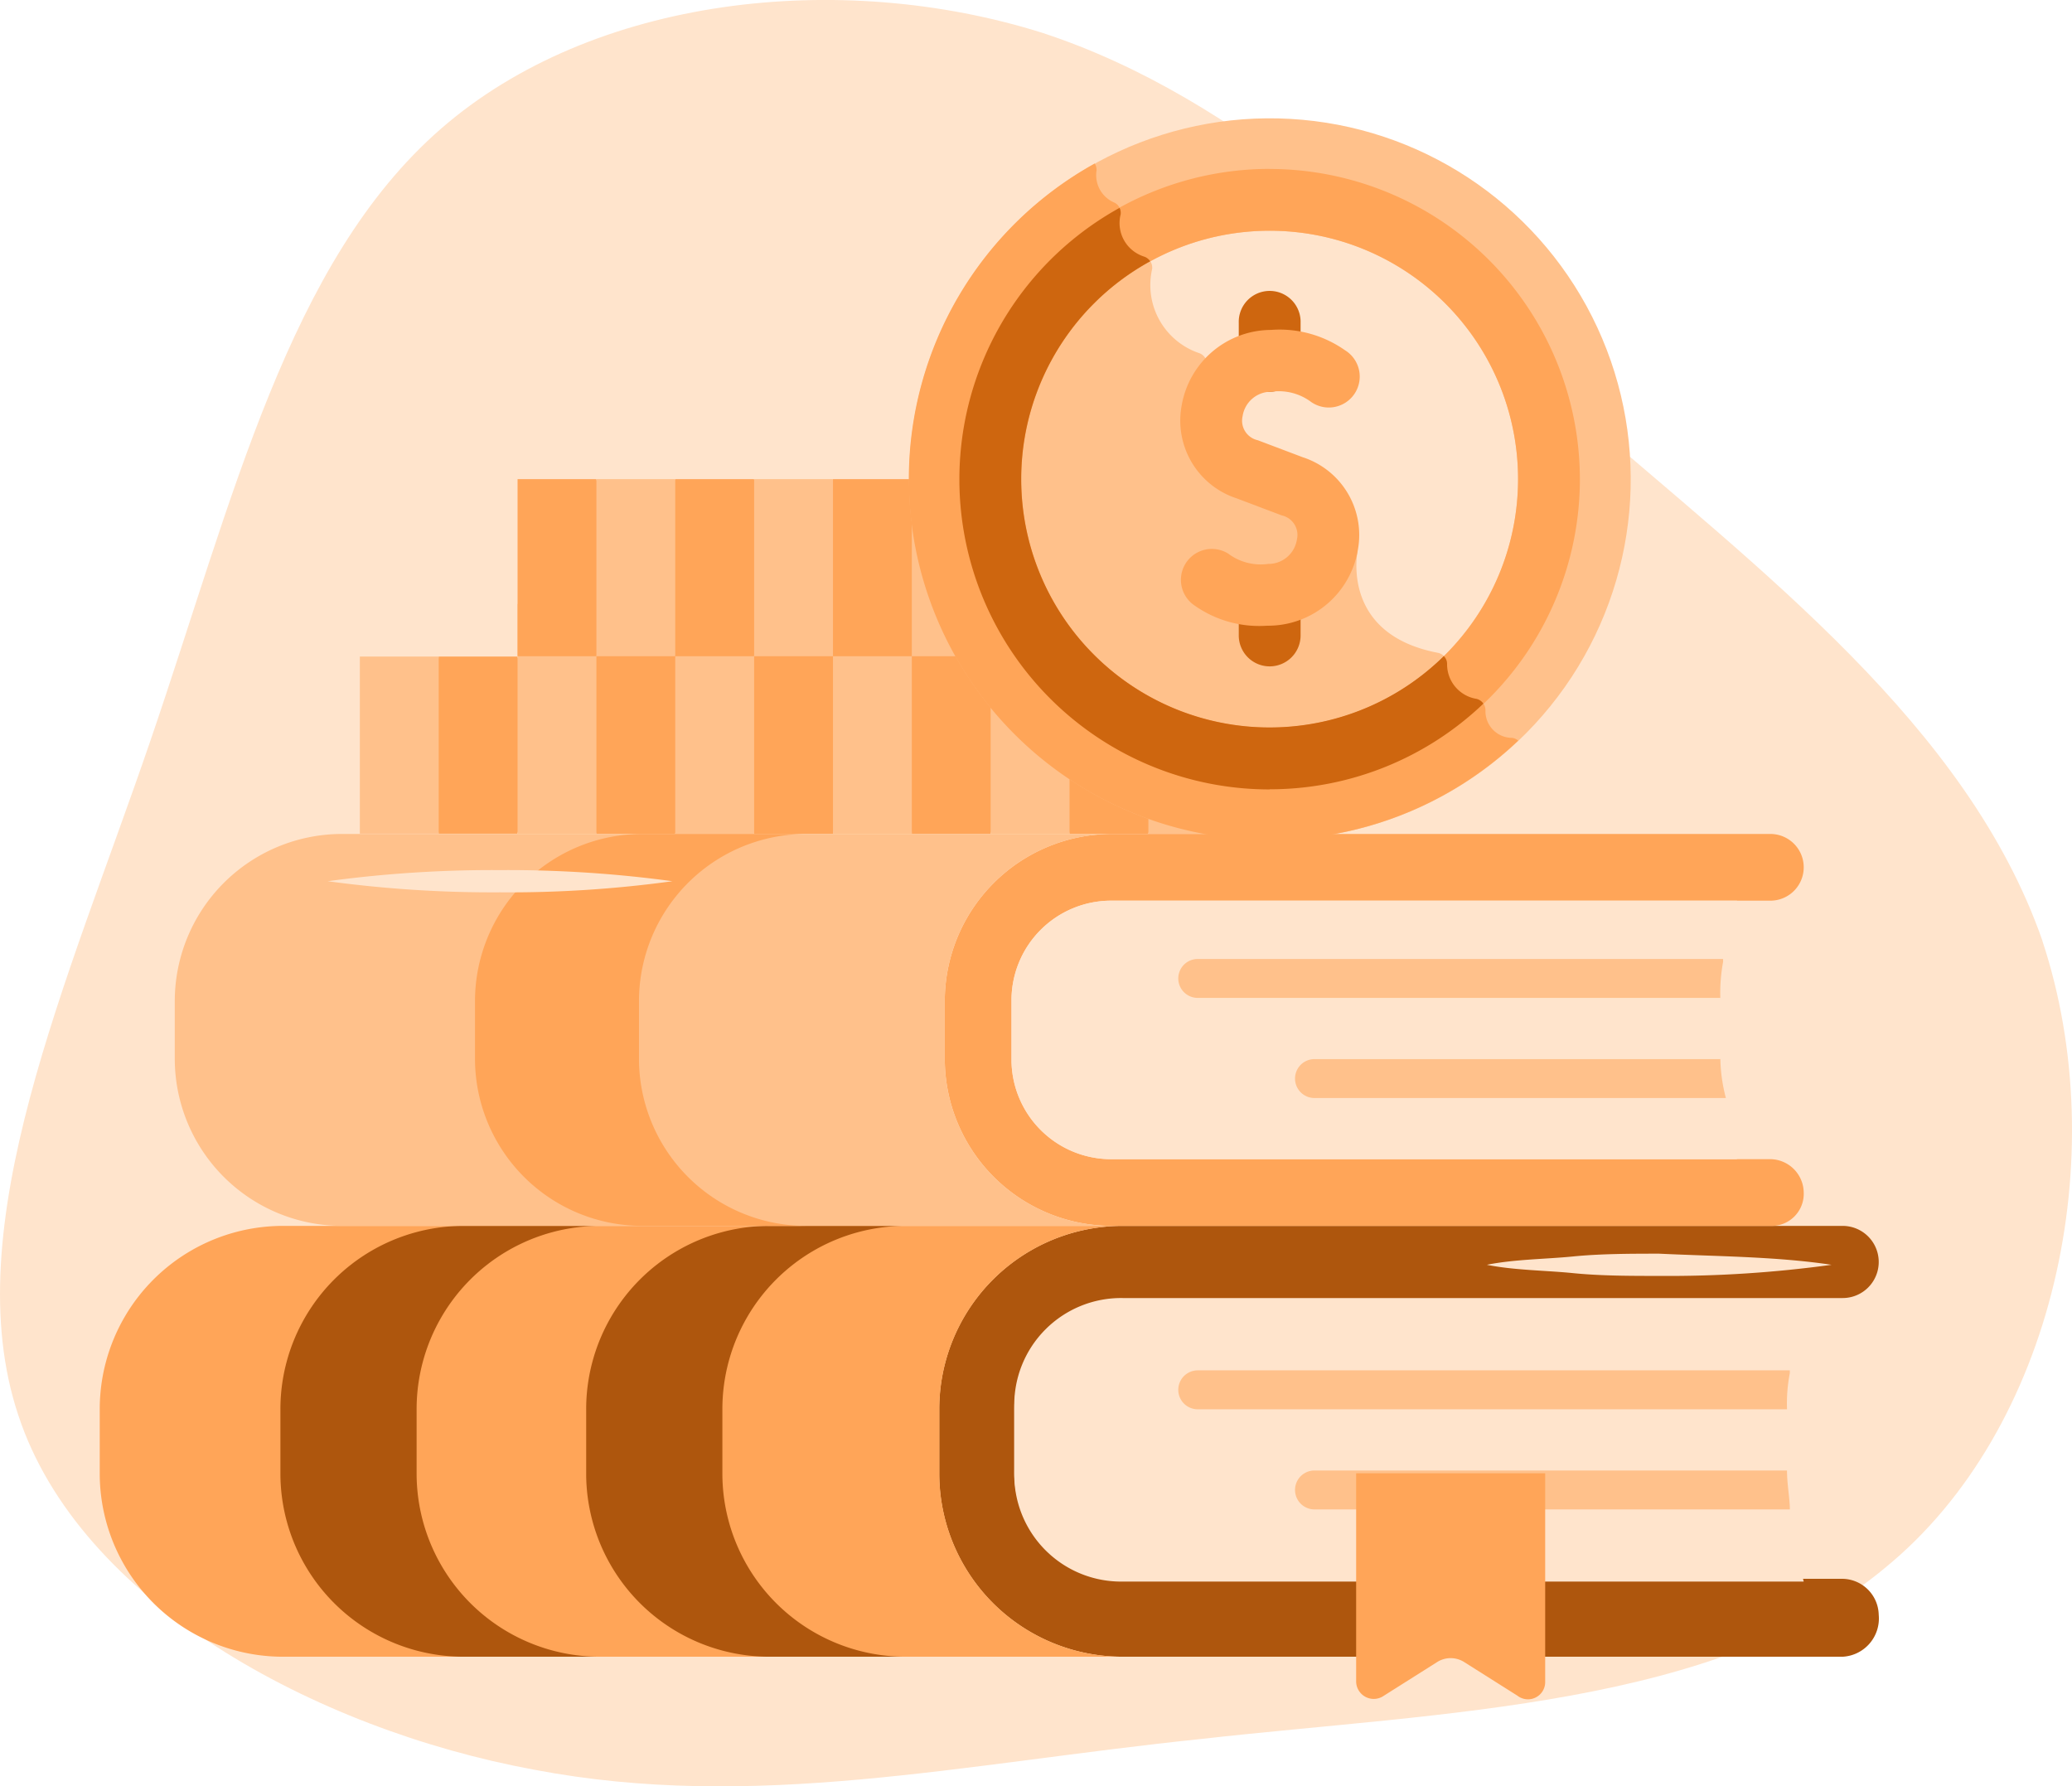 <svg xmlns="http://www.w3.org/2000/svg" width="63.177" height="54.469" viewBox="0 0 63.177 54.469">
  <g id="Group_17135" data-name="Group 17135" transform="translate(-9.078 -6.505)">
    <path id="blob" d="M62.269,28.688c2.175,6.563.36,14.9-4.787,19.108-5.092,4.264-13.518,4.4-20.84,5.224-7.377.767-13.648,2.222-20.375.937C9.593,52.726,2.409,48.812.552,43.146c-1.91-5.721,1.507-13.194,4.032-20.571s4.207-14.6,8.851-18.647S25.621-.94,31.78,1c6.1,2,10.874,6.822,16.371,11.6s11.831,9.516,14.119,16.082Z" transform="translate(9.083 6.507)" fill="#ffe4cc"/>
    <g id="_x31_06" transform="translate(12.119 9.167)">
      <g id="Group_16564" data-name="Group 16564" transform="translate(7.931 11.948)">
        <path id="Path_5706" data-name="Path 5706" d="M398.4,444.5l.8,2.7-.8,2.7H396V444.5Z" transform="translate(-396 -439.09)" fill="#ffc18b"/>
        <path id="Path_5707" data-name="Path 5707" d="M368.4,444.5l.8,2.7-.8,2.7H366V444.5Z" transform="translate(-363.596 -439.09)" fill="#ffa558"/>
        <path id="Path_5708" data-name="Path 5708" d="M338.4,424.5l.8,4.308-.8,2.7H336V424.5Z" transform="translate(-331.191 -420.693)" fill="#ffc18b"/>
        <path id="Path_5709" data-name="Path 5709" d="M308.4,424.5l.8,4.308-.8,2.7H306V424.5Z" transform="translate(-298.787 -420.693)" fill="#ffa558"/>
        <path id="Path_5710" data-name="Path 5710" d="M278.4,424.5l.8,4.308-.8,2.7H276V424.5Z" transform="translate(-266.383 -420.693)" fill="#ffc18b"/>
        <path id="Path_5711" data-name="Path 5711" d="M248.4,424.5l.8,4.308-.8,2.7H246V424.5Z" transform="translate(-233.978 -420.693)" fill="#ffa558"/>
        <path id="Path_5712" data-name="Path 5712" d="M218.4,424.5l.8,4.308-.8,2.7H216V424.5Z" transform="translate(-201.574 -420.693)" fill="#ffc18b"/>
        <path id="Path_5713" data-name="Path 5713" d="M188.4,424.5l.8,4.308-.8,2.7H186V424.5Z" transform="translate(-169.17 -420.693)" fill="#ffa558"/>
        <path id="Path_5714" data-name="Path 5714" d="M158.4,424.5l.8,4.308-.8,2.7H156V424.5Z" transform="translate(-136.766 -420.693)" fill="#ffc18b"/>
        <path id="Path_5715" data-name="Path 5715" d="M128.4,424.5l.8,4.308-.8,2.7H126V424.5Z" transform="translate(-104.361 -420.693)" fill="#ffa558"/>
        <rect id="Rectangle_1957" data-name="Rectangle 1957" width="2.404" height="7.013" transform="translate(24.043 3.807)" fill="#ffc18b"/>
        <path id="Path_5716" data-name="Path 5716" d="M338.4,377l.8,2.7-.8,2.7H336V377Z" transform="translate(-331.191 -377)" fill="#ffa558"/>
        <path id="Path_5717" data-name="Path 5717" d="M308.4,377l.8,2.7-.8,2.7H306V377Z" transform="translate(-298.787 -377)" fill="#ffc18b"/>
        <path id="Path_5718" data-name="Path 5718" d="M278.4,377l.8,2.7-.8,2.7H276V377Z" transform="translate(-266.383 -377)" fill="#ffa558"/>
        <path id="Path_5719" data-name="Path 5719" d="M248.4,377l.8,2.7-.8,2.7H246V377Z" transform="translate(-233.978 -377)" fill="#ffc18b"/>
        <path id="Path_5720" data-name="Path 5720" d="M218.4,377l.8,2.7-.8,2.7H216V377Z" transform="translate(-201.574 -377)" fill="#ffa558"/>
        <path id="Path_5721" data-name="Path 5721" d="M188.4,377l.8,2.7-.8,2.7H186V377Z" transform="translate(-169.17 -377)" fill="#ffc18b"/>
        <path id="Path_5722" data-name="Path 5722" d="M158.4,377l.8,2.7-.8,2.7H156V377Z" transform="translate(-136.766 -377)" fill="#ffd652"/>
        <path id="Path_5723" data-name="Path 5723" d="M128.4,377l.8,2.7-.8,2.7H126V377Z" transform="translate(-104.361 -377)" fill="#fbe287"/>
        <path id="Path_5724" data-name="Path 5724" d="M98.4,377l.8,2.7-.8,2.7H96V377Z" transform="translate(-71.957 -377)" fill="#ffd652"/>
        <path id="Path_5725" data-name="Path 5725" d="M68.4,377l.8,2.7-.8,2.7H66V377Z" transform="translate(-39.552 -377)" fill="#fbe287"/>
        <rect id="Rectangle_1958" data-name="Rectangle 1958" width="2.404" height="5.41" transform="translate(28.852 0)" fill="#ffd652"/>
      </g>
      <g id="Group_16513" data-name="Group 16513" transform="translate(23.732 0)">
        <ellipse id="Ellipse_78" data-name="Ellipse 78" cx="11.002" cy="11.002" rx="11.002" ry="11.002" transform="translate(0 21.915) rotate(-84.837)" fill="#ffc18b"/>
        <path id="Path_5702" data-name="Path 5702" d="M166.514,20.168a11,11,0,0,0,18.579,7.973.35.35,0,0,0-.184-.083.814.814,0,0,1-.814-.845.355.355,0,0,0-.27-.343,1.067,1.067,0,0,1-.9-1.073.348.348,0,0,0-.287-.332c-2.691-.516-2.521-2.615-2.453-3.061a.347.347,0,0,0-.022-.186,4.24,4.24,0,0,0-2.651-2.051,3.287,3.287,0,0,1-1.915-3.486.352.352,0,0,0-.242-.356,2.19,2.19,0,0,1-1.428-2.559.354.354,0,0,0-.239-.382,1.072,1.072,0,0,1-.719-1.287.34.34,0,0,0-.2-.365.906.906,0,0,1-.533-.969.354.354,0,0,0-.055-.218,11,11,0,0,0-5.668,9.622Z" transform="translate(-165.575 -8.221)" fill="#ffa558"/>
        <circle id="Ellipse_79" data-name="Ellipse 79" cx="7.573" cy="7.573" r="7.573" transform="translate(4.368 4.374)" fill="#ffe4cc"/>
        <path id="Path_5703" data-name="Path 5703" d="M205.611,45.372a.359.359,0,0,0-.186-.1c-2.691-.516-2.521-2.615-2.453-3.061a.346.346,0,0,0-.022-.186,4.24,4.24,0,0,0-2.651-2.051,3.287,3.287,0,0,1-1.915-3.486.352.352,0,0,0-.242-.356,2.19,2.19,0,0,1-1.428-2.559.344.344,0,0,0-.056-.24,7.573,7.573,0,1,0,8.952,12.038Z" transform="translate(-188.358 -28.029)" fill="#ffc18b"/>
        <path id="Path_5704" data-name="Path 5704" d="M187.771,13.683a7.573,7.573,0,1,1-7.573,7.573,7.573,7.573,0,0,1,7.573-7.573m0-1.885a9.459,9.459,0,1,0,9.458,9.459A9.469,9.469,0,0,0,187.771,11.8Z" transform="translate(-175.83 -9.31)" fill="#ffa558"/>
        <path id="Path_5705" data-name="Path 5705" d="M187.772,38.581a9.422,9.422,0,0,0,6.516-2.612.353.353,0,0,0-.207-.145,1.068,1.068,0,0,1-.9-1.073.337.337,0,0,0-.1-.232,7.573,7.573,0,1,1-8.952-12.038.365.365,0,0,0-.183-.142,1.072,1.072,0,0,1-.719-1.287.332.332,0,0,0-.033-.2,9.456,9.456,0,0,0,4.575,17.733Z" transform="translate(-175.831 -17.176)" fill="#ce660f"/>
        <g id="Group_16561" data-name="Group 16561" transform="translate(10.998 14.533)">
          <path id="Path_5695" data-name="Path 5695" d="M244.359,107a.943.943,0,0,1-.943-.943v-1.237a.943.943,0,0,1,1.885,0v1.237A.943.943,0,0,1,244.359,107Z" transform="translate(-243.416 -103.876)" fill="#ce660f"/>
        </g>
        <g id="Group_16562" data-name="Group 16562" transform="translate(10.998 6.239)">
          <path id="Path_5696" data-name="Path 5696" d="M244.359,43.517a.943.943,0,0,1-.943-.943V41.416a.943.943,0,1,1,1.885,0v1.159A.943.943,0,0,1,244.359,43.517Z" transform="translate(-243.416 -40.473)" fill="#ce660f"/>
        </g>
        <g id="Group_16563" data-name="Group 16563" transform="translate(9.215 7.398)">
          <path id="Path_5697" data-name="Path 5697" d="M232.395,58.35a3.416,3.416,0,0,1-2.184-.623.943.943,0,0,1,1.032-1.578,1.651,1.651,0,0,0,1.219.315.877.877,0,0,0,.877-.745.609.609,0,0,0-.461-.734l-.019-.007-1.354-.512a2.493,2.493,0,0,1-1.682-2.82,2.775,2.775,0,0,1,2.723-2.317,3.469,3.469,0,0,1,2.263.622.943.943,0,1,1-1.032,1.578,1.647,1.647,0,0,0-1.218-.315.876.876,0,0,0-.876.745.609.609,0,0,0,.461.733l.019.007,1.354.512a2.493,2.493,0,0,1,1.681,2.82,2.775,2.775,0,0,1-2.723,2.317Z" transform="translate(-229.783 -49.329)" fill="#ffa558"/>
        </g>
      </g>
      <g id="Group_16536" data-name="Group 16536" transform="translate(0 22.767)">
        <g id="Group_16520" data-name="Group 16520" transform="translate(0 11.951)">
          <g id="Group_16516" data-name="Group 16516" transform="translate(25.597 0)">
            <g id="Group_16514" data-name="Group 16514">
              <path id="Path_5621" data-name="Path 5621" d="M59.746,58.937H37.794A5.588,5.588,0,0,1,32.2,53.343V51.394A5.588,5.588,0,0,1,37.794,45.8H59.746a1.1,1.1,0,0,1,0,2.2H37.794a3.257,3.257,0,0,0-3.306,3.306v1.949a3.257,3.257,0,0,0,3.306,3.306H59.746a1.122,1.122,0,0,1,1.1,1.1A1.168,1.168,0,0,1,59.746,58.937Z" transform="translate(-32.2 -45.8)" fill="#ae560d"/>
            </g>
            <g id="Group_16515" data-name="Group 16515" transform="translate(2.288 2.288)">
              <path id="Path_5622" data-name="Path 5622" d="M58.547,54.857a20.182,20.182,0,0,0,.424,2.2H38.206A3.257,3.257,0,0,1,34.9,53.755V51.806A3.31,3.31,0,0,1,38.206,48.5h20.85a20.178,20.178,0,0,0-.424,2.2,4.833,4.833,0,0,0-.085,1.1V53.67a5.537,5.537,0,0,0,0,1.187Z" transform="translate(-34.9 -48.5)" fill="#ffe4cc"/>
            </g>
          </g>
          <g id="Group_16517" data-name="Group 16517">
            <path id="Path_5623" data-name="Path 5623" d="M7.594,45.8A5.588,5.588,0,0,0,2,51.394v1.949a5.589,5.589,0,0,0,5.594,5.594h25.6A5.588,5.588,0,0,1,27.6,53.343V51.394A5.588,5.588,0,0,1,33.19,45.8Z" transform="translate(-2 -45.8)" fill="#ffa558"/>
          </g>
          <g id="Group_16518" data-name="Group 16518" transform="translate(5.509 0)">
            <path id="Path_5624" data-name="Path 5624" d="M18.247,58.937a5.588,5.588,0,0,1-5.594-5.594V51.394A5.588,5.588,0,0,1,18.247,45.8H14.094A5.589,5.589,0,0,0,8.5,51.394v1.949a5.589,5.589,0,0,0,5.594,5.594Z" transform="translate(-8.5 -45.8)" fill="#ae560d"/>
          </g>
          <g id="Group_16519" data-name="Group 16519" transform="translate(14.832 0)">
            <path id="Path_5625" data-name="Path 5625" d="M29.247,58.937a5.588,5.588,0,0,1-5.594-5.594V51.394A5.588,5.588,0,0,1,29.247,45.8H25.094A5.589,5.589,0,0,0,19.5,51.394v1.949a5.589,5.589,0,0,0,5.594,5.594Z" transform="translate(-19.5 -45.8)" fill="#ae560d"/>
          </g>
        </g>
        <g id="Group_16526" data-name="Group 16526" transform="translate(2.288)">
          <g id="Group_16523" data-name="Group 16523" transform="translate(23.478)">
            <g id="Group_16521" data-name="Group 16521">
              <path id="Path_5626" data-name="Path 5626" d="M57.573,43.651H37.485A5.1,5.1,0,0,1,32.4,38.565v-1.78A5.1,5.1,0,0,1,37.485,31.7H57.573a1.017,1.017,0,1,1,0,2.034H37.485a3.039,3.039,0,0,0-3.051,3.051v1.78a3.039,3.039,0,0,0,3.051,3.051H57.573a1.031,1.031,0,0,1,1.017,1.017A.979.979,0,0,1,57.573,43.651Z" transform="translate(-32.4 -31.7)" fill="#ffa558"/>
            </g>
            <g id="Group_16522" data-name="Group 16522" transform="translate(2.034 2.034)">
              <path id="Path_5627" data-name="Path 5627" d="M56.582,40.118a14.372,14.372,0,0,0,.339,1.865H37.851A3.039,3.039,0,0,1,34.8,38.931v-1.78A3.039,3.039,0,0,1,37.851,34.1h19.07c-.17.593-.254,1.271-.424,1.865a5.213,5.213,0,0,0-.085,1.1,6.869,6.869,0,0,0,0,1.865A5,5,0,0,0,56.582,40.118Z" transform="translate(-34.8 -34.1)" fill="#ffe4cc"/>
            </g>
          </g>
          <g id="Group_16524" data-name="Group 16524">
            <path id="Path_5628" data-name="Path 5628" d="M9.785,31.7A5.1,5.1,0,0,0,4.7,36.785v1.78a5.1,5.1,0,0,0,5.085,5.085H33.263a5.1,5.1,0,0,1-5.085-5.085v-1.78A5.1,5.1,0,0,1,33.263,31.7Z" transform="translate(-4.7 -31.7)" fill="#ffc18b"/>
          </g>
          <g id="Group_16525" data-name="Group 16525" transform="translate(9.154)">
            <path id="Path_5629" data-name="Path 5629" d="M25.586,43.651A5.1,5.1,0,0,1,20.5,38.565v-1.78A5.1,5.1,0,0,1,25.586,31.7h-5A5.1,5.1,0,0,0,15.5,36.785v1.78a5.1,5.1,0,0,0,5.085,5.085Z" transform="translate(-15.5 -31.7)" fill="#ffa558"/>
          </g>
        </g>
        <g id="Group_16527" data-name="Group 16527" transform="translate(6.95 1.102)">
          <path id="Path_5630" data-name="Path 5630" d="M20.71,33.339a36.474,36.474,0,0,1-5.255.339,37.266,37.266,0,0,1-5.255-.339A37.265,37.265,0,0,1,15.455,33,37.265,37.265,0,0,1,20.71,33.339Z" transform="translate(-10.2 -33)" fill="#ffe4cc"/>
        </g>
        <g id="Group_16530" data-name="Group 16530" transform="translate(32.886 3.814)">
          <g id="Group_16528" data-name="Group 16528" transform="translate(3.56 3.051)">
            <path id="Path_5631" data-name="Path 5631" d="M58.137,40.987H45.593a.593.593,0,0,1,0-1.187H57.968A5,5,0,0,0,58.137,40.987Z" transform="translate(-45 -39.8)" fill="#ffc18b"/>
          </g>
          <g id="Group_16529" data-name="Group 16529">
            <path id="Path_5632" data-name="Path 5632" d="M57.412,36.285a5.214,5.214,0,0,0-.085,1.1H41.393a.593.593,0,1,1,0-1.187H57.412Z" transform="translate(-40.8 -36.2)" fill="#ffc18b"/>
          </g>
        </g>
        <g id="Group_16533" data-name="Group 16533" transform="translate(32.886 16.358)">
          <g id="Group_16531" data-name="Group 16531" transform="translate(3.56 3.051)">
            <path id="Path_5633" data-name="Path 5633" d="M60.087,55.787H45.593a.593.593,0,0,1,0-1.187H60C60,55.024,60.087,55.448,60.087,55.787Z" transform="translate(-45 -54.6)" fill="#ffc18b"/>
          </g>
          <g id="Group_16532" data-name="Group 16532">
            <path id="Path_5634" data-name="Path 5634" d="M59.446,51.085a4.832,4.832,0,0,0-.085,1.1H41.393a.593.593,0,0,1,0-1.187H59.446Z" transform="translate(-40.8 -51)" fill="#ffc18b"/>
          </g>
        </g>
        <g id="Group_16534" data-name="Group 16534" transform="translate(38.31 19.494)">
          <path id="Path_5635" data-name="Path 5635" d="M52.963,54.7v6.357a.525.525,0,0,1-.848.424l-1.61-1.017a.77.77,0,0,0-.848,0l-1.61,1.017a.537.537,0,0,1-.848-.424V54.7Z" transform="translate(-47.2 -54.7)" fill="#ffa558"/>
        </g>
        <g id="Group_16535" data-name="Group 16535" transform="translate(42.294 12.798)">
          <path id="Path_5636" data-name="Path 5636" d="M62.41,47.139a36.476,36.476,0,0,1-5.255.339c-.848,0-1.78,0-2.627-.085s-1.78-.085-2.627-.254c.848-.17,1.78-.17,2.627-.254s1.78-.085,2.627-.085C58.935,46.885,60.715,46.885,62.41,47.139Z" transform="translate(-51.9 -46.8)" fill="#ffe4cc"/>
        </g>
      </g>
    </g>
  </g>
</svg>
